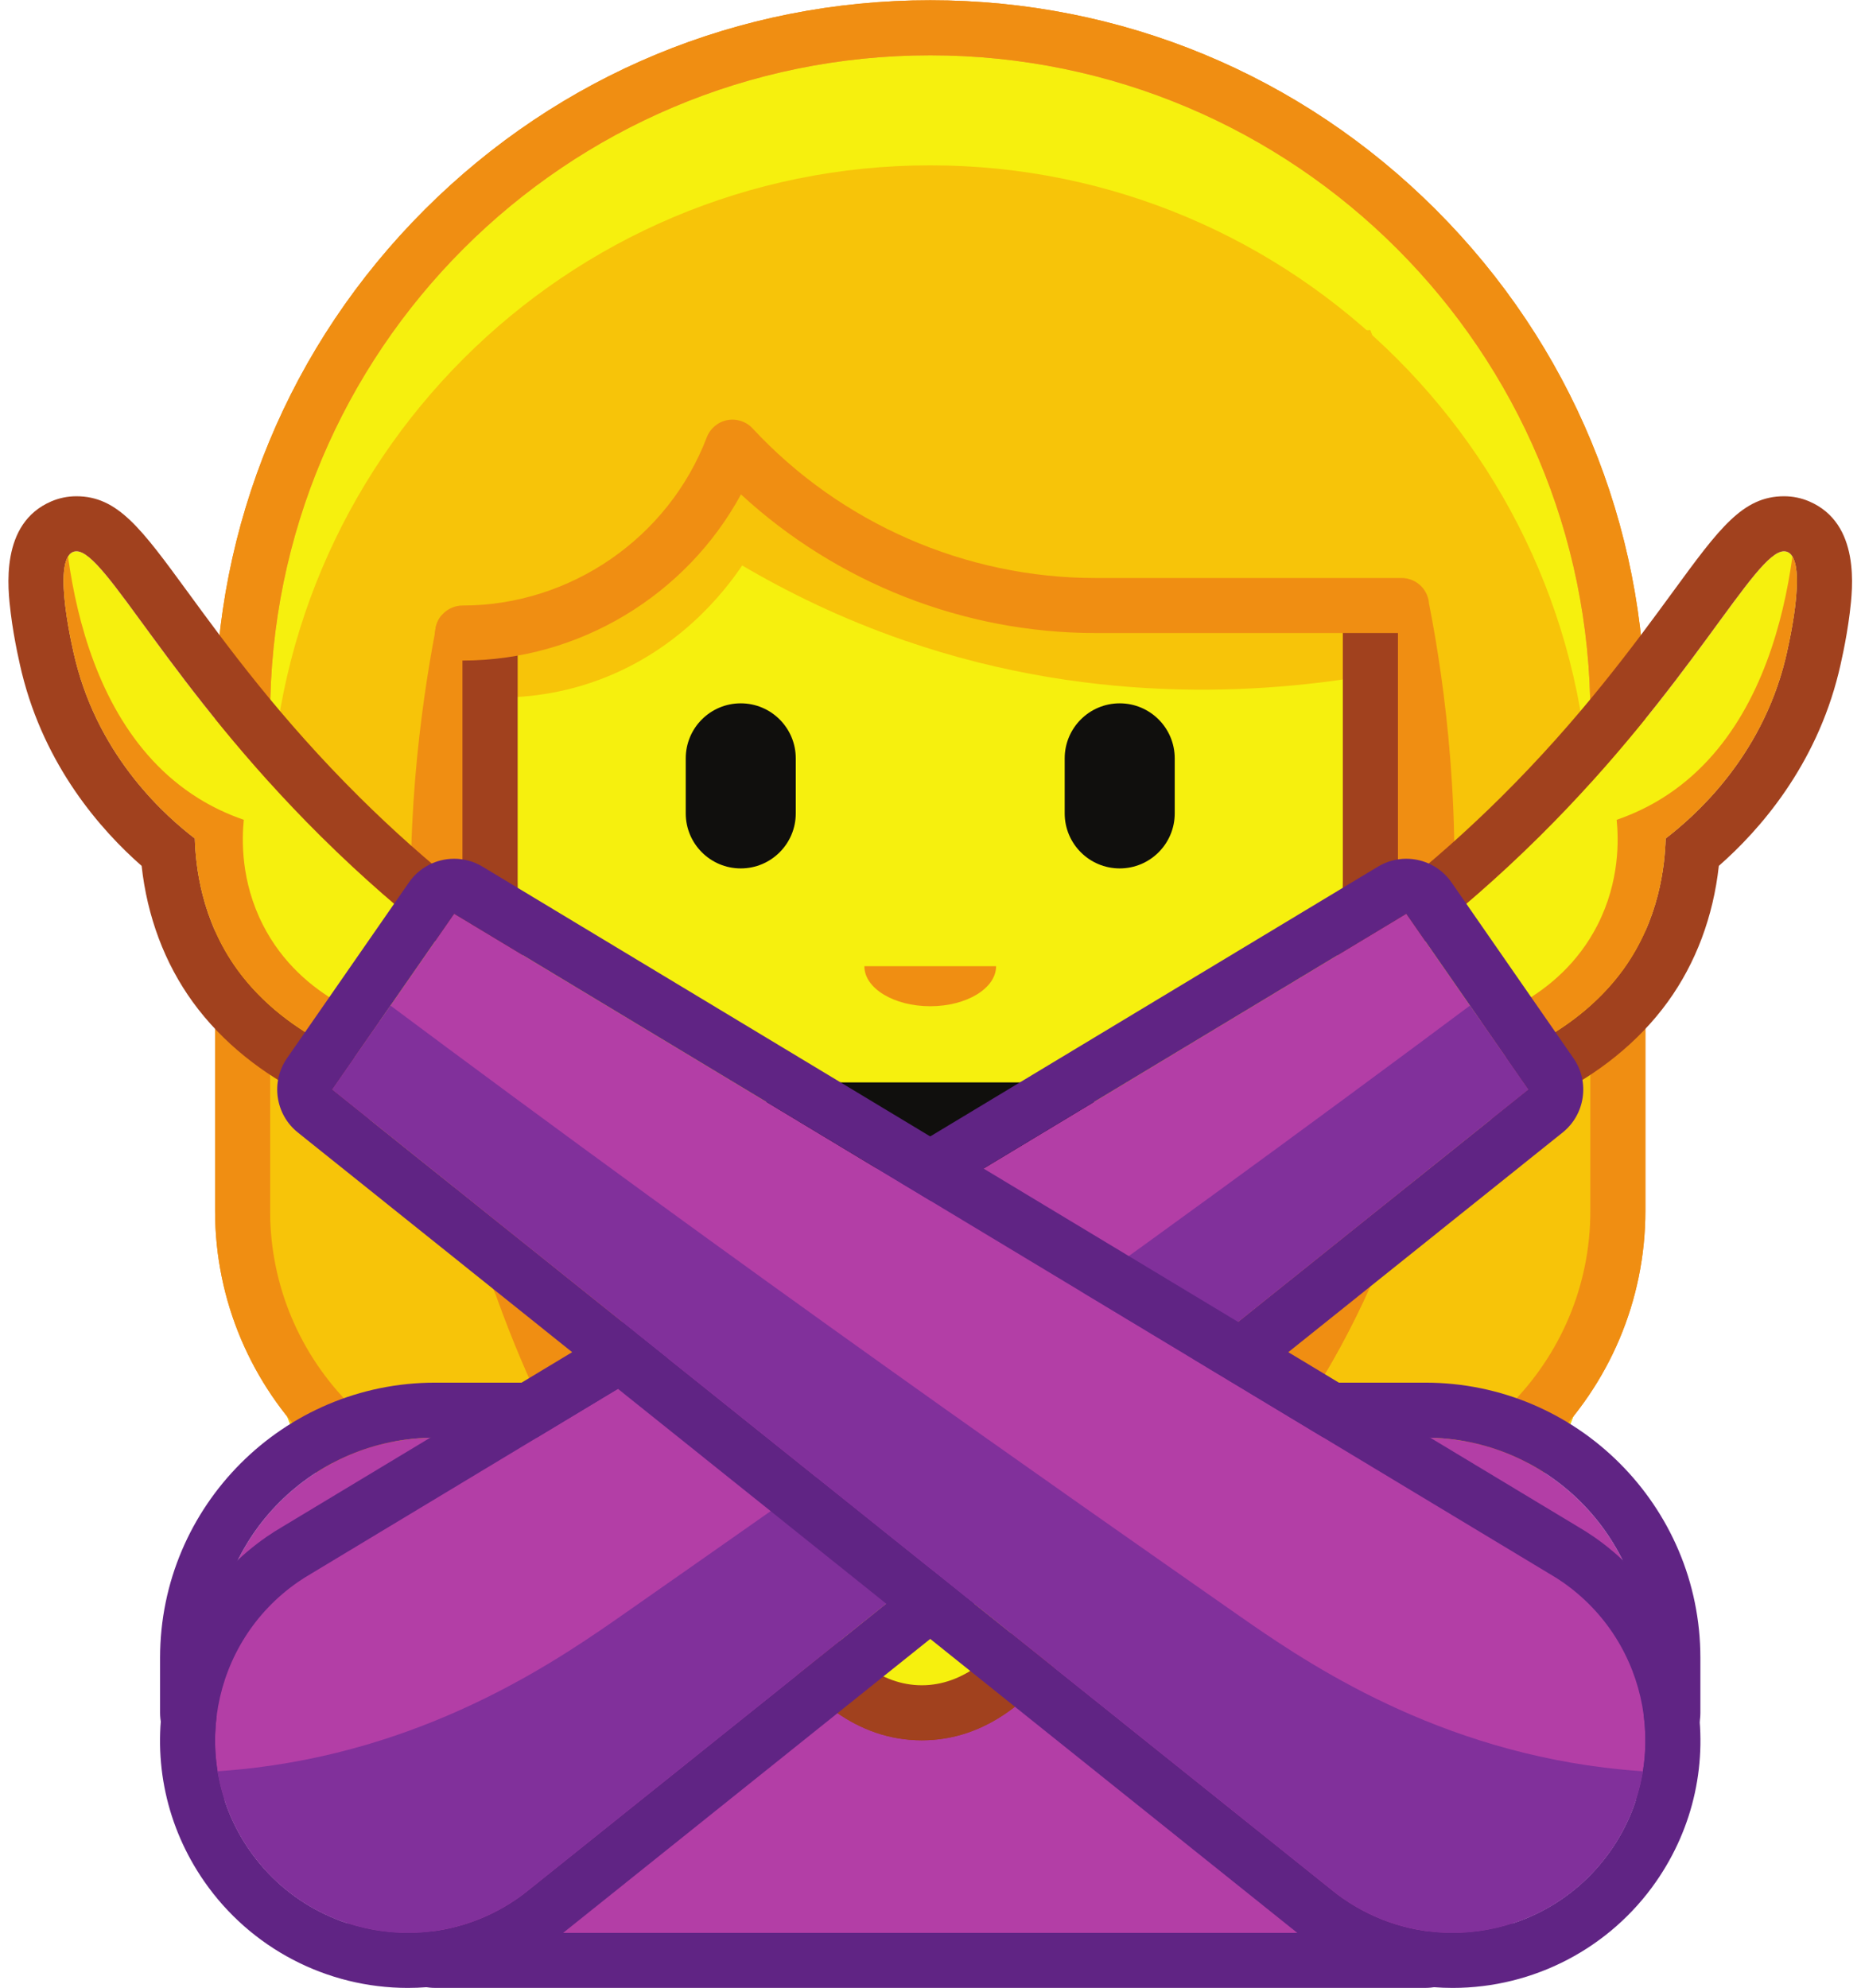 <?xml version="1.0" encoding="UTF-8"?><svg xmlns="http://www.w3.org/2000/svg" xmlns:xlink="http://www.w3.org/1999/xlink" height="368.5" preserveAspectRatio="xMidYMid meet" version="1.0" viewBox="40.1 28.3 345.1 368.5" width="345.1" zoomAndPan="magnify"><defs><clipPath id="a"><path d="M 106 89 L 314 89 L 314 148 L 106 148 Z M 106 89"/></clipPath><clipPath id="b"><path d="M 335.016 160.965 C 335.016 93.355 280.207 38.551 212.602 38.551 C 144.992 38.551 90.188 93.355 90.188 160.965 L 90.188 232.371 C 90.188 232.371 90.188 245.516 90.188 252.773 C 90.188 280.941 113.023 303.777 141.191 303.777 C 159.316 303.777 265.887 303.777 284.008 303.777 C 312.18 303.777 335.016 280.941 335.016 252.773 C 335.016 245.516 335.016 232.371 335.016 232.371 Z M 335.016 160.965"/></clipPath><clipPath id="c"><path d="M 120 106 L 306 106 L 306 151 L 120 151 Z M 120 106"/></clipPath><clipPath id="d"><path d="M 335.016 160.965 C 335.016 93.355 280.207 38.551 212.602 38.551 C 144.992 38.551 90.188 93.355 90.188 160.965 L 90.188 232.371 C 90.188 232.371 90.188 245.516 90.188 252.773 C 90.188 280.941 113.023 303.777 141.191 303.777 C 159.316 303.777 265.887 303.777 284.008 303.777 C 312.18 303.777 335.016 280.941 335.016 252.773 C 335.016 245.516 335.016 232.371 335.016 232.371 Z M 335.016 160.965"/></clipPath><clipPath id="e"><path d="M 312 130 L 374 130 L 374 228 L 312 228 Z M 312 130"/></clipPath><clipPath id="f"><path d="M 305.402 201.305 C 310.223 197.477 317.469 191.418 325.633 183.324 C 354.828 154.371 366.449 128.43 371.578 130.637 C 375.555 132.344 371.496 149.176 371.152 150.582 C 366.574 169.145 353.883 179.973 348.973 183.746 C 348.824 188.777 347.805 198.805 341.113 208.051 C 328.469 225.52 302.156 231.145 297 224.551 C 294.91 221.879 295.457 215.781 305.402 201.305 Z M 305.402 201.305"/></clipPath><clipPath id="g"><path d="M 79 212 L 324 212 L 324 387 L 79 387 Z M 79 212"/></clipPath><clipPath id="h"><path d="M 323.492 230.297 L 300.883 197.711 L 97.781 320.066 C 96.957 320.547 96.137 321.055 95.34 321.609 C 79.137 332.852 75.117 355.098 86.359 371.297 C 97.598 387.496 119.844 391.52 136.047 380.277 C 136.793 379.762 137.504 379.211 138.199 378.648 Z M 323.492 230.297"/></clipPath><clipPath id="i"><path d="M 51 130 L 114 130 L 114 228 L 51 228 Z M 51 130"/></clipPath><clipPath id="j"><path d="M 119.797 201.305 C 114.98 197.477 107.73 191.418 99.57 183.324 C 70.371 154.371 58.75 128.43 53.621 130.637 C 49.645 132.344 53.703 149.176 54.051 150.582 C 58.625 169.145 71.316 179.973 76.227 183.746 C 76.379 188.777 77.395 198.805 84.09 208.051 C 96.734 225.52 123.043 231.145 128.199 224.551 C 130.289 221.879 129.742 215.781 119.797 201.305 Z M 119.797 201.305"/></clipPath><clipPath id="k"><path d="M 101 212 L 346 212 L 346 387 L 101 387 Z M 101 212"/></clipPath><clipPath id="l"><path d="M 101.707 230.297 L 124.316 197.711 L 327.418 320.066 C 328.246 320.547 329.062 321.055 329.859 321.609 C 346.062 332.852 350.082 355.098 338.844 371.297 C 327.602 387.496 305.355 391.52 289.156 380.277 C 288.406 379.762 287.695 379.211 287.004 378.648 Z M 101.707 230.297"/></clipPath></defs><g><g id="change1_3"><path d="M 211.039 216.109 C 204.297 216.109 198.828 212.789 198.828 208.695 L 223.254 208.695 C 223.254 212.789 217.785 216.109 211.039 216.109" fill="#f08e12"/></g><g id="change2_1"><path d="M 211.039 260.832 C 227.941 260.832 241.645 247.133 241.645 230.23 L 180.438 230.23 C 180.438 247.133 194.141 260.832 211.039 260.832" fill="#100f0d"/></g><g id="change2_2"><path d="M 186.105 170.156 C 186.105 164.523 181.539 159.953 175.902 159.953 C 170.27 159.953 165.703 164.523 165.703 170.156 C 165.703 172.016 165.703 178.496 165.703 180.355 C 165.703 185.992 170.27 190.559 175.902 190.559 C 181.539 190.559 186.105 185.992 186.105 180.355 C 186.105 178.496 186.105 172.016 186.105 170.156" fill="#100f0d"/></g><g id="change3_1"><path d="M 177.273 167.188 C 177.273 164.699 175.254 162.68 172.766 162.68 C 170.273 162.68 168.254 164.699 168.254 167.188 C 168.254 168.012 168.254 170.879 168.254 171.699 C 168.254 174.191 170.273 176.211 172.766 176.211 C 175.254 176.211 177.273 174.191 177.273 171.699 C 177.273 170.879 177.273 168.012 177.273 167.188" fill="#797a7c"/></g><g id="change2_3"><path d="M 256.379 170.156 C 256.379 164.523 251.812 159.953 246.18 159.953 C 240.547 159.953 235.977 164.523 235.977 170.156 C 235.977 172.016 235.977 178.496 235.977 180.355 C 235.977 185.992 240.547 190.559 246.18 190.559 C 251.812 190.559 256.379 185.992 256.379 180.355 C 256.379 178.496 256.379 172.016 256.379 170.156" fill="#100f0d"/></g><g id="change3_2"><path d="M 247.551 167.188 C 247.551 164.699 245.531 162.68 243.039 162.68 C 240.547 162.68 238.527 164.699 238.527 167.188 C 238.527 168.012 238.527 170.879 238.527 171.699 C 238.527 174.191 240.547 176.211 243.039 176.211 C 245.531 176.211 247.551 174.191 247.551 171.699 C 247.551 170.879 247.551 168.012 247.551 167.188" fill="#797a7c"/></g><g id="change4_1"><path d="M 335.016 160.965 C 335.016 93.355 280.207 38.551 212.602 38.551 C 144.992 38.551 90.188 93.355 90.188 160.965 L 90.188 232.371 C 90.188 232.371 90.188 245.516 90.188 252.773 C 90.188 280.941 113.023 303.777 141.191 303.777 C 159.316 303.777 265.887 303.777 284.008 303.777 C 312.18 303.777 335.016 280.941 335.016 252.773 C 335.016 245.516 335.016 232.371 335.016 232.371 L 335.016 160.965" fill="#f6f00e"/></g><g id="change5_2"><path d="M 335.016 181.363 C 335.016 113.758 280.207 58.953 212.602 58.953 C 144.992 58.953 90.188 113.758 90.188 181.363 L 90.188 252.773 C 90.188 252.773 90.188 265.918 90.188 273.176 C 90.188 301.348 113.023 324.184 141.191 324.184 C 159.316 324.184 265.887 324.184 284.008 324.184 C 312.18 324.184 335.016 301.348 335.016 273.176 C 335.016 265.918 335.016 252.773 335.016 252.773 L 335.016 181.363" fill="#f7c409"/></g><g id="change4_2"><path d="M 335.016 160.965 C 335.016 93.355 280.207 38.551 212.602 38.551 C 144.992 38.551 90.188 93.355 90.188 160.965 L 90.188 232.371 C 90.188 232.371 90.188 245.516 90.188 252.773 C 90.188 280.941 113.023 303.777 141.191 303.777 C 159.316 303.777 265.887 303.777 284.008 303.777 C 312.18 303.777 335.016 280.941 335.016 252.773 C 335.016 245.516 335.016 232.371 335.016 232.371 L 335.016 160.965" fill="#f6f00e"/></g><g id="change1_4"><path d="M 212.602 28.348 C 177.176 28.348 143.875 42.141 118.828 67.191 C 93.781 92.238 79.984 125.539 79.984 160.965 L 79.984 252.773 C 79.984 286.523 107.441 313.98 141.191 313.98 L 284.008 313.98 C 317.758 313.98 345.215 286.523 345.215 252.773 L 345.215 160.965 C 345.215 125.539 331.422 92.238 306.371 67.191 C 281.324 42.141 248.023 28.348 212.602 28.348 Z M 212.602 38.551 C 280.207 38.551 335.016 93.355 335.016 160.965 L 335.016 232.371 C 335.016 232.371 335.016 245.516 335.016 252.773 C 335.016 280.941 312.18 303.777 284.008 303.777 C 265.887 303.777 159.316 303.777 141.191 303.777 C 113.023 303.777 90.188 280.941 90.188 252.773 C 90.188 245.516 90.188 232.371 90.188 232.371 L 90.188 160.965 C 90.188 93.355 144.992 38.551 212.602 38.551" fill="#f08e12"/></g><g id="change5_3"><path d="M 335.016 181.363 C 335.016 113.758 280.207 58.953 212.602 58.953 C 144.992 58.953 90.188 113.758 90.188 181.363 L 90.188 252.773 C 90.188 252.773 90.188 265.918 90.188 273.176 C 90.188 301.348 113.023 324.184 141.191 324.184 C 159.316 324.184 265.887 324.184 284.008 324.184 C 312.18 324.184 335.016 301.348 335.016 273.176 C 335.016 265.918 335.016 252.773 335.016 252.773 L 335.016 181.363" fill="#f7c409"/></g><g id="change1_5"><path d="M 264.809 310.523 C 230.527 315.336 196.25 320.148 161.973 324.965 C 155.332 315.84 148.855 305.527 143.004 293.938 C 113.598 235.688 116.402 177.684 121.18 144.523 C 182.02 143.062 242.859 141.605 303.699 140.148 C 309.766 170.984 318.07 238.562 279.051 293.391 C 274.613 299.621 269.836 305.316 264.809 310.523" fill="#f08e12"/></g><g clip-path="url(#a)"><g clip-path="url(#b)" id="change5_1"><path d="M 106.703 144.254 C 106.703 144.254 148.996 160.645 174.566 116.355 C 174.566 116.355 185.703 149.332 313.578 139.789 L 294.211 89.555 L 159.793 89.555 L 130.992 99.758 L 106.703 144.254" fill="#f7c409"/></g></g><g clip-path="url(#c)"><g clip-path="url(#d)" id="change1_1"><path d="M 125.891 150.762 C 123.074 150.762 120.789 148.477 120.789 145.66 C 120.789 142.844 123.074 140.562 125.891 140.562 C 145.848 140.562 164.043 128.031 171.164 109.379 C 171.793 107.734 173.227 106.527 174.957 106.191 C 176.688 105.855 178.469 106.438 179.664 107.73 C 196.031 125.352 219.191 135.461 243.203 135.461 L 300.004 135.461 C 302.82 135.461 305.105 137.742 305.105 140.562 C 305.105 143.379 302.82 145.66 300.004 145.66 L 243.203 145.66 C 218.867 145.66 195.32 136.375 177.504 119.961 C 167.367 138.648 147.48 150.762 125.891 150.762" fill="#f08e12"/></g></g><g id="change1_6"><path d="M 212.602 28.348 C 177.176 28.348 143.875 42.145 118.828 67.191 C 93.781 92.238 79.984 125.539 79.984 160.965 L 79.984 252.773 C 79.984 286.523 107.441 313.98 141.191 313.98 L 284.008 313.98 C 317.758 313.98 345.215 286.523 345.215 252.773 L 345.215 160.965 C 345.215 125.539 331.422 92.238 306.371 67.191 C 281.324 42.145 248.023 28.348 212.602 28.348 Z M 212.602 38.551 C 280.207 38.551 335.016 93.355 335.016 160.965 L 335.016 232.371 C 335.016 232.371 335.016 245.516 335.016 252.773 C 335.016 280.941 312.18 303.777 284.008 303.777 C 265.887 303.777 159.316 303.777 141.191 303.777 C 113.023 303.777 90.188 280.941 90.188 252.773 C 90.188 245.516 90.188 232.371 90.188 232.371 L 90.188 160.965 C 90.188 93.355 144.992 38.551 212.602 38.551" fill="#f08e12"/></g><g id="change1_7"><path d="M 264.809 310.523 C 230.73 310.367 196.652 310.215 162.574 310.059 C 156.633 304.516 151.578 298.844 147.266 293.223 C 107.027 240.805 115.602 173.008 120.801 145.379 C 181.641 143.922 244.246 141.605 305.086 140.148 C 311.152 170.984 318.07 238.562 279.051 293.391 C 274.613 299.621 269.836 305.316 264.809 310.523" fill="#f08e12"/></g><g id="change1_8"><path d="M 130.992 120.156 L 130.992 191.566 C 130.992 242.273 167.527 283.379 212.602 283.379 C 257.672 283.379 294.211 242.273 294.211 191.566 L 294.211 89.555 L 130.992 120.156" fill="#f08e12"/></g><g id="change4_3"><path d="M 130.992 109.957 L 130.992 176.832 C 130.992 227.535 167.527 268.641 212.602 268.641 C 257.672 268.641 294.211 227.535 294.211 176.832 L 294.211 109.957 L 130.992 109.957" fill="#f6f00e"/></g><g id="change5_4"><path d="M 296.73 153.027 C 277.336 156.617 244.336 159.668 207.762 147.023 C 196.156 143.008 186.145 138.09 177.73 133.133 C 174.621 137.738 165.746 149.504 149.578 154.906 C 141.645 157.555 134.555 157.805 129.684 157.531 C 128.93 144.77 128.18 132.008 127.43 119.242 C 145.949 110.859 164.469 102.477 182.988 94.09 C 220.527 105.227 258.066 116.363 295.605 127.5 C 295.98 136.012 296.355 144.52 296.73 153.027" fill="#f7c409"/></g><g id="change6_1"><path d="M 136.094 124.723 L 136.094 191.566 C 136.094 239.379 170.414 278.277 212.602 278.277 C 254.785 278.277 289.109 239.379 289.109 191.566 L 289.109 124.582 L 222.723 115.098 Z M 212.602 288.477 C 164.789 288.477 125.891 245.004 125.891 191.566 L 125.891 120.129 L 222.883 104.816 L 299.309 115.734 L 299.309 191.566 C 299.309 245.004 260.41 288.477 212.602 288.477" fill="#a1411e"/></g><g id="change1_9"><path d="M 130.992 120.156 L 130.992 191.566 C 130.992 242.273 167.527 283.379 212.602 283.379 C 257.672 283.379 294.211 242.273 294.211 191.566 L 294.211 89.555 L 130.992 120.156" fill="#f08e12"/></g><g id="change4_4"><path d="M 130.992 109.957 L 130.992 176.832 C 130.992 227.535 167.527 268.641 212.602 268.641 C 257.672 268.641 294.211 227.535 294.211 176.832 L 294.211 109.957 L 130.992 109.957" fill="#f6f00e"/></g><g id="change5_5"><path d="M 296.73 153.027 C 277.336 156.617 244.336 159.668 207.762 147.023 C 196.156 143.008 186.145 138.09 177.73 133.133 C 174.621 137.738 165.746 149.504 149.578 154.906 C 141.645 157.555 134.555 157.805 129.684 157.531 C 128.93 144.77 128.18 132.008 127.43 119.242 C 145.949 110.859 164.469 102.477 182.988 94.09 C 220.527 105.227 258.066 116.363 295.605 127.5 C 295.98 136.012 296.355 144.52 296.73 153.027" fill="#f7c409"/></g><g id="change6_2"><path d="M 136.094 124.723 L 136.094 191.566 C 136.094 239.379 170.414 278.277 212.602 278.277 C 254.785 278.277 289.109 239.379 289.109 191.566 L 289.109 124.582 L 222.723 115.098 Z M 212.602 288.477 C 164.789 288.477 125.891 245.004 125.891 191.566 L 125.891 137.496 L 132.691 115.594 L 142.84 113.711 L 222.883 104.816 L 299.309 115.734 L 299.309 191.566 C 299.309 245.004 260.41 288.477 212.602 288.477" fill="#a1411e"/></g><g id="change1_10"><path d="M 212.602 214.852 C 205.855 214.852 200.387 211.531 200.387 207.434 L 224.812 207.434 C 224.812 211.531 219.344 214.852 212.602 214.852" fill="#f08e12"/></g><g id="change2_4"><path d="M 212.602 259.574 C 229.504 259.574 243.203 245.871 243.203 228.973 L 181.996 228.973 C 181.996 245.871 195.699 259.574 212.602 259.574" fill="#100f0d"/></g><g id="change2_5"><path d="M 187.664 168.898 C 187.664 163.262 183.098 158.695 177.465 158.695 C 171.828 158.695 167.262 163.262 167.262 168.898 C 167.262 170.758 167.262 177.238 167.262 179.098 C 167.262 184.73 171.828 189.301 177.465 189.301 C 183.098 189.301 187.664 184.73 187.664 179.098 C 187.664 177.238 187.664 170.758 187.664 168.898" fill="#100f0d"/></g><g id="change2_6"><path d="M 257.938 168.898 C 257.938 163.262 253.371 158.695 247.738 158.695 C 242.105 158.695 237.535 163.262 237.535 168.898 C 237.535 170.758 237.535 177.238 237.535 179.098 C 237.535 184.73 242.105 189.301 247.738 189.301 C 253.371 189.301 257.938 184.73 257.938 179.098 C 257.938 177.238 257.938 170.758 257.938 168.898" fill="#100f0d"/></g><g id="change5_6"><path d="M 118.387 140.562 C 118.387 140.562 148.996 160.645 174.566 116.355 C 174.566 116.355 185.703 149.332 313.578 139.789 L 294.211 89.555 L 159.793 89.555 L 132.125 99.758 L 118.387 140.562" fill="#f7c409"/></g><g id="change1_11"><path d="M 125.891 150.762 C 123.074 150.762 120.789 148.477 120.789 145.66 C 120.789 142.844 123.074 140.562 125.891 140.562 C 145.848 140.562 164.043 128.031 171.164 109.379 C 171.793 107.734 173.227 106.527 174.957 106.191 C 176.684 105.855 178.469 106.438 179.664 107.73 C 196.031 125.352 219.191 135.461 243.203 135.461 L 300.004 135.461 C 302.82 135.461 305.105 137.742 305.105 140.562 C 305.105 143.379 302.82 145.66 300.004 145.66 L 243.203 145.66 C 218.867 145.66 195.32 136.375 177.504 119.961 C 167.363 138.648 147.48 150.762 125.891 150.762" fill="#f08e12"/></g><g id="change7_1"><path d="M 304.41 294.836 L 120.789 294.836 C 98.254 294.836 79.984 313.105 79.984 335.641 L 79.984 345.844 L 120.789 386.648 L 304.41 386.648 L 345.215 345.844 L 345.215 335.641 C 345.215 313.105 326.945 294.836 304.41 294.836" fill="#b33ea6"/></g><g id="change8_1"><path d="M 304.41 284.637 L 120.789 284.637 C 92.664 284.637 69.785 307.516 69.785 335.641 L 69.785 345.844 C 69.785 348.547 70.859 351.145 72.773 353.055 L 113.574 393.859 C 115.488 395.773 118.086 396.848 120.789 396.848 L 304.41 396.848 C 307.117 396.848 309.711 395.773 311.625 393.859 L 352.43 353.055 C 354.34 351.145 355.414 348.547 355.414 345.844 L 355.414 335.641 C 355.414 307.516 332.535 284.637 304.41 284.637 Z M 304.41 294.836 C 326.945 294.836 345.215 313.105 345.215 335.641 L 345.215 345.844 L 304.41 386.648 L 120.789 386.648 L 79.984 345.844 L 79.984 335.641 C 79.984 313.105 98.254 294.836 120.789 294.836 L 304.41 294.836" fill="#602484"/></g><g id="change4_5"><path d="M 180.438 274.434 L 180.438 315.238 C 180.438 315.238 190.035 345.844 211.039 345.844 C 232.047 345.844 241.645 315.238 241.645 315.238 L 241.645 274.434 L 180.438 274.434" fill="#f6f00e"/></g><g id="change6_3"><path d="M 185.539 314.398 C 187.027 318.605 195.594 340.742 211.039 340.742 C 226.48 340.742 235.051 318.621 236.543 314.398 L 236.543 279.535 L 185.539 279.535 Z M 211.039 350.945 C 186.57 350.945 176.008 318.16 175.57 316.766 L 175.336 316.02 L 175.336 269.336 L 246.746 269.336 L 246.746 316.02 L 246.512 316.766 C 246.074 318.16 235.512 350.945 211.039 350.945" fill="#a1411e"/></g><g id="change4_6"><path d="M 180.438 274.434 L 180.438 315.238 C 180.438 315.238 190.035 345.844 211.039 345.844 C 232.047 345.844 241.645 315.238 241.645 315.238 L 241.645 274.434 L 180.438 274.434" fill="#f6f00e"/></g><g id="change6_4"><path d="M 185.539 314.398 C 187.027 318.605 195.594 340.742 211.039 340.742 C 226.484 340.742 235.051 318.621 236.543 314.398 L 236.543 279.535 L 185.539 279.535 Z M 211.039 350.945 C 186.57 350.945 176.008 318.16 175.57 316.766 L 175.336 316.02 L 175.336 269.336 L 246.746 269.336 L 246.746 316.02 L 246.512 316.766 C 246.074 318.16 235.512 350.945 211.039 350.945" fill="#a1411e"/></g><g id="change4_7"><path d="M 305.402 201.305 C 310.223 197.477 317.469 191.418 325.633 183.324 C 354.828 154.371 366.449 128.43 371.578 130.637 C 375.555 132.344 371.496 149.176 371.152 150.582 C 366.574 169.145 353.883 179.973 348.973 183.746 C 348.824 188.777 347.805 198.805 341.113 208.051 C 328.469 225.52 302.156 231.145 297 224.551 C 294.91 221.879 295.457 215.781 305.402 201.305" fill="#f6f00e"/></g><g id="change6_5"><path d="M 370.934 120.305 L 370.93 120.305 C 363.273 120.305 358.941 126.227 350.316 138.02 C 343.051 147.949 333.105 161.547 318.449 176.082 C 312.309 182.172 305.781 187.973 299.055 193.32 L 297.859 194.27 L 296.996 195.527 C 288.754 207.523 281.352 221.098 288.961 230.832 C 291.316 233.84 296.035 237.43 305.16 237.43 C 318.719 237.43 338.258 229.391 349.375 214.031 C 354.574 206.848 357.805 198.215 358.836 188.832 C 366.445 182.152 376.785 170.352 381.055 153.02 C 381.289 152.074 382.484 147.09 383.113 141.957 C 383.664 137.418 385.137 125.359 375.609 121.262 C 374.125 120.625 372.555 120.305 370.934 120.305 Z M 370.934 130.504 C 371.16 130.504 371.375 130.547 371.578 130.637 C 375.555 132.344 371.496 149.176 371.152 150.582 C 366.574 169.145 353.883 179.973 348.973 183.746 C 348.824 188.777 347.805 198.805 341.113 208.051 C 331.895 220.785 315.414 227.227 305.16 227.227 C 301.348 227.227 298.398 226.336 297 224.551 C 294.91 221.879 295.457 215.781 305.402 201.305 C 310.223 197.477 317.469 191.418 325.633 183.324 C 353.664 155.527 365.496 130.508 370.934 130.504" fill="#a1411e"/></g><g clip-path="url(#e)"><g clip-path="url(#f)" id="change1_12"><path d="M 373.531 112.566 C 373.719 120.027 374.137 160.238 348.301 176.305 C 345.863 177.82 343.078 179.191 339.891 180.289 C 340.25 183.887 340.496 191.617 336.352 199.766 C 329.09 214.027 314.359 217.793 312.004 218.355 C 316.434 227.5 320.859 236.648 325.285 245.797 C 341.219 228.387 357.152 210.977 373.086 193.566 C 379.43 173.945 385.777 154.32 392.121 134.699 C 385.922 127.32 379.727 119.945 373.531 112.566" fill="#f08e12"/></g></g><g id="change7_2"><path d="M 323.492 230.297 L 300.883 197.711 L 97.781 320.066 C 96.957 320.547 96.137 321.055 95.34 321.609 C 79.137 332.852 75.117 355.098 86.359 371.297 C 97.598 387.496 119.844 391.52 136.047 380.277 C 136.793 379.762 137.504 379.211 138.199 378.648 L 323.492 230.297" fill="#b33ea6"/></g><g id="change8_2"><path d="M 300.875 187.508 C 299.078 187.508 297.262 187.98 295.621 188.973 L 92.582 311.289 C 91.457 311.949 90.453 312.582 89.523 313.227 C 79.449 320.219 72.699 330.711 70.52 342.777 C 68.34 354.844 70.984 367.039 77.977 377.113 C 86.551 389.473 100.664 396.852 115.723 396.852 C 125.098 396.852 134.137 394.02 141.859 388.66 C 142.73 388.055 143.629 387.379 144.602 386.59 L 329.871 238.262 C 334.055 234.91 334.934 228.887 331.875 224.48 L 309.266 191.895 C 307.293 189.051 304.117 187.508 300.875 187.508 Z M 300.883 197.711 L 323.492 230.297 L 138.199 378.648 C 137.504 379.211 136.793 379.762 136.047 380.277 C 129.84 384.586 122.746 386.652 115.723 386.652 C 104.414 386.652 93.293 381.289 86.355 371.297 C 75.117 355.098 79.137 332.852 95.34 321.609 C 96.137 321.055 96.957 320.547 97.781 320.066 L 300.883 197.711" fill="#602484"/></g><g clip-path="url(#g)"><g clip-path="url(#h)" id="change9_2"><path d="M 315.547 212.602 C 244.715 265.492 188.293 304.781 156.203 327.238 C 144.301 335.566 121.012 351.891 87.598 356.008 C 80.797 356.848 75.098 356.992 71.211 356.973 C 85.223 374.207 99.234 391.438 113.25 408.672 C 197.324 367.602 281.398 326.531 365.473 285.461 C 348.832 261.172 332.188 236.887 315.547 212.602" fill="#81309b"/></g></g><g id="change4_8"><path d="M 119.797 201.305 C 114.98 197.477 107.73 191.418 99.57 183.324 C 70.371 154.371 58.75 128.43 53.621 130.637 C 49.645 132.344 53.703 149.176 54.051 150.582 C 58.625 169.145 71.316 179.973 76.227 183.746 C 76.379 188.777 77.395 198.805 84.09 208.051 C 96.734 225.52 123.043 231.145 128.199 224.551 C 130.289 221.879 129.742 215.781 119.797 201.305" fill="#f6f00e"/></g><g id="change6_6"><path d="M 54.266 120.305 C 52.648 120.305 51.074 120.625 49.594 121.262 C 40.062 125.359 41.535 137.418 42.09 141.957 C 42.715 147.082 43.91 152.07 44.145 153.02 C 48.414 170.352 58.754 182.152 66.363 188.832 C 67.395 198.215 70.625 206.848 75.824 214.031 C 86.941 229.391 106.484 237.43 120.039 237.43 C 129.164 237.43 133.887 233.84 136.238 230.832 C 143.848 221.098 136.445 207.523 128.203 195.527 L 127.34 194.27 L 126.145 193.32 C 119.418 187.973 112.895 182.176 106.754 176.082 C 92.098 161.551 82.148 147.949 74.887 138.02 C 66.258 126.223 61.926 120.305 54.266 120.305 Z M 54.266 130.504 C 59.707 130.504 71.535 155.527 99.57 183.324 C 107.73 191.418 114.98 197.477 119.797 201.305 C 129.742 215.781 130.289 221.879 128.199 224.551 C 126.805 226.336 123.852 227.227 120.039 227.227 C 109.785 227.227 93.305 220.785 84.09 208.051 C 77.395 198.805 76.379 188.777 76.227 183.746 C 71.316 179.973 58.625 169.145 54.051 150.582 C 53.703 149.176 49.645 132.344 53.621 130.637 C 53.824 130.547 54.039 130.504 54.266 130.504" fill="#a1411e"/></g><g clip-path="url(#i)"><g clip-path="url(#j)" id="change1_2"><path d="M 51.672 112.566 C 51.48 120.027 51.066 160.238 76.898 176.305 C 79.336 177.82 82.121 179.191 85.309 180.289 C 84.953 183.887 84.703 191.617 88.852 199.766 C 96.109 214.027 110.844 217.793 113.195 218.355 C 108.77 227.5 104.344 236.648 99.914 245.797 C 83.98 228.387 68.047 210.977 52.113 193.566 C 45.77 173.945 39.426 154.32 33.082 134.699 C 39.277 127.32 45.473 119.945 51.672 112.566" fill="#f08e12"/></g></g><g id="change7_3"><path d="M 101.707 230.297 L 124.316 197.711 L 327.418 320.066 C 328.246 320.547 329.062 321.055 329.859 321.609 C 346.062 332.852 350.082 355.098 338.844 371.297 C 327.602 387.496 305.355 391.52 289.156 380.277 C 288.406 379.762 287.695 379.211 287.004 378.648 L 101.707 230.297" fill="#b33ea6"/></g><g id="change8_3"><path d="M 124.324 187.508 C 121.082 187.508 117.906 189.051 115.934 191.895 L 93.324 224.48 C 90.27 228.887 91.145 234.91 95.332 238.262 L 280.598 386.59 C 281.574 387.379 282.473 388.059 283.34 388.66 C 291.062 394.02 300.102 396.852 309.477 396.852 C 324.535 396.852 338.648 389.473 347.223 377.113 C 354.215 367.039 356.863 354.844 354.68 342.777 C 352.5 330.711 345.75 320.219 335.676 313.227 C 334.746 312.582 333.746 311.949 332.617 311.289 L 129.578 188.973 C 127.938 187.98 126.121 187.508 124.324 187.508 Z M 124.316 197.711 L 327.418 320.066 C 328.246 320.547 329.062 321.055 329.859 321.609 C 346.062 332.852 350.082 355.098 338.844 371.297 C 331.906 381.289 320.785 386.652 309.477 386.652 C 302.453 386.652 295.359 384.586 289.156 380.277 C 288.406 379.762 287.695 379.211 287.004 378.648 L 101.707 230.297 L 124.316 197.711" fill="#602484"/></g><g clip-path="url(#k)"><g clip-path="url(#l)" id="change9_1"><path d="M 109.652 212.602 C 180.484 265.492 236.906 304.781 268.996 327.238 C 280.898 335.566 304.188 351.891 337.602 356.008 C 344.406 356.848 350.102 356.992 353.988 356.973 C 339.977 374.207 325.965 391.438 311.949 408.672 C 227.875 367.602 143.801 326.531 59.727 285.461 C 76.367 261.172 93.012 236.887 109.652 212.602" fill="#81309b"/></g></g></g></svg>